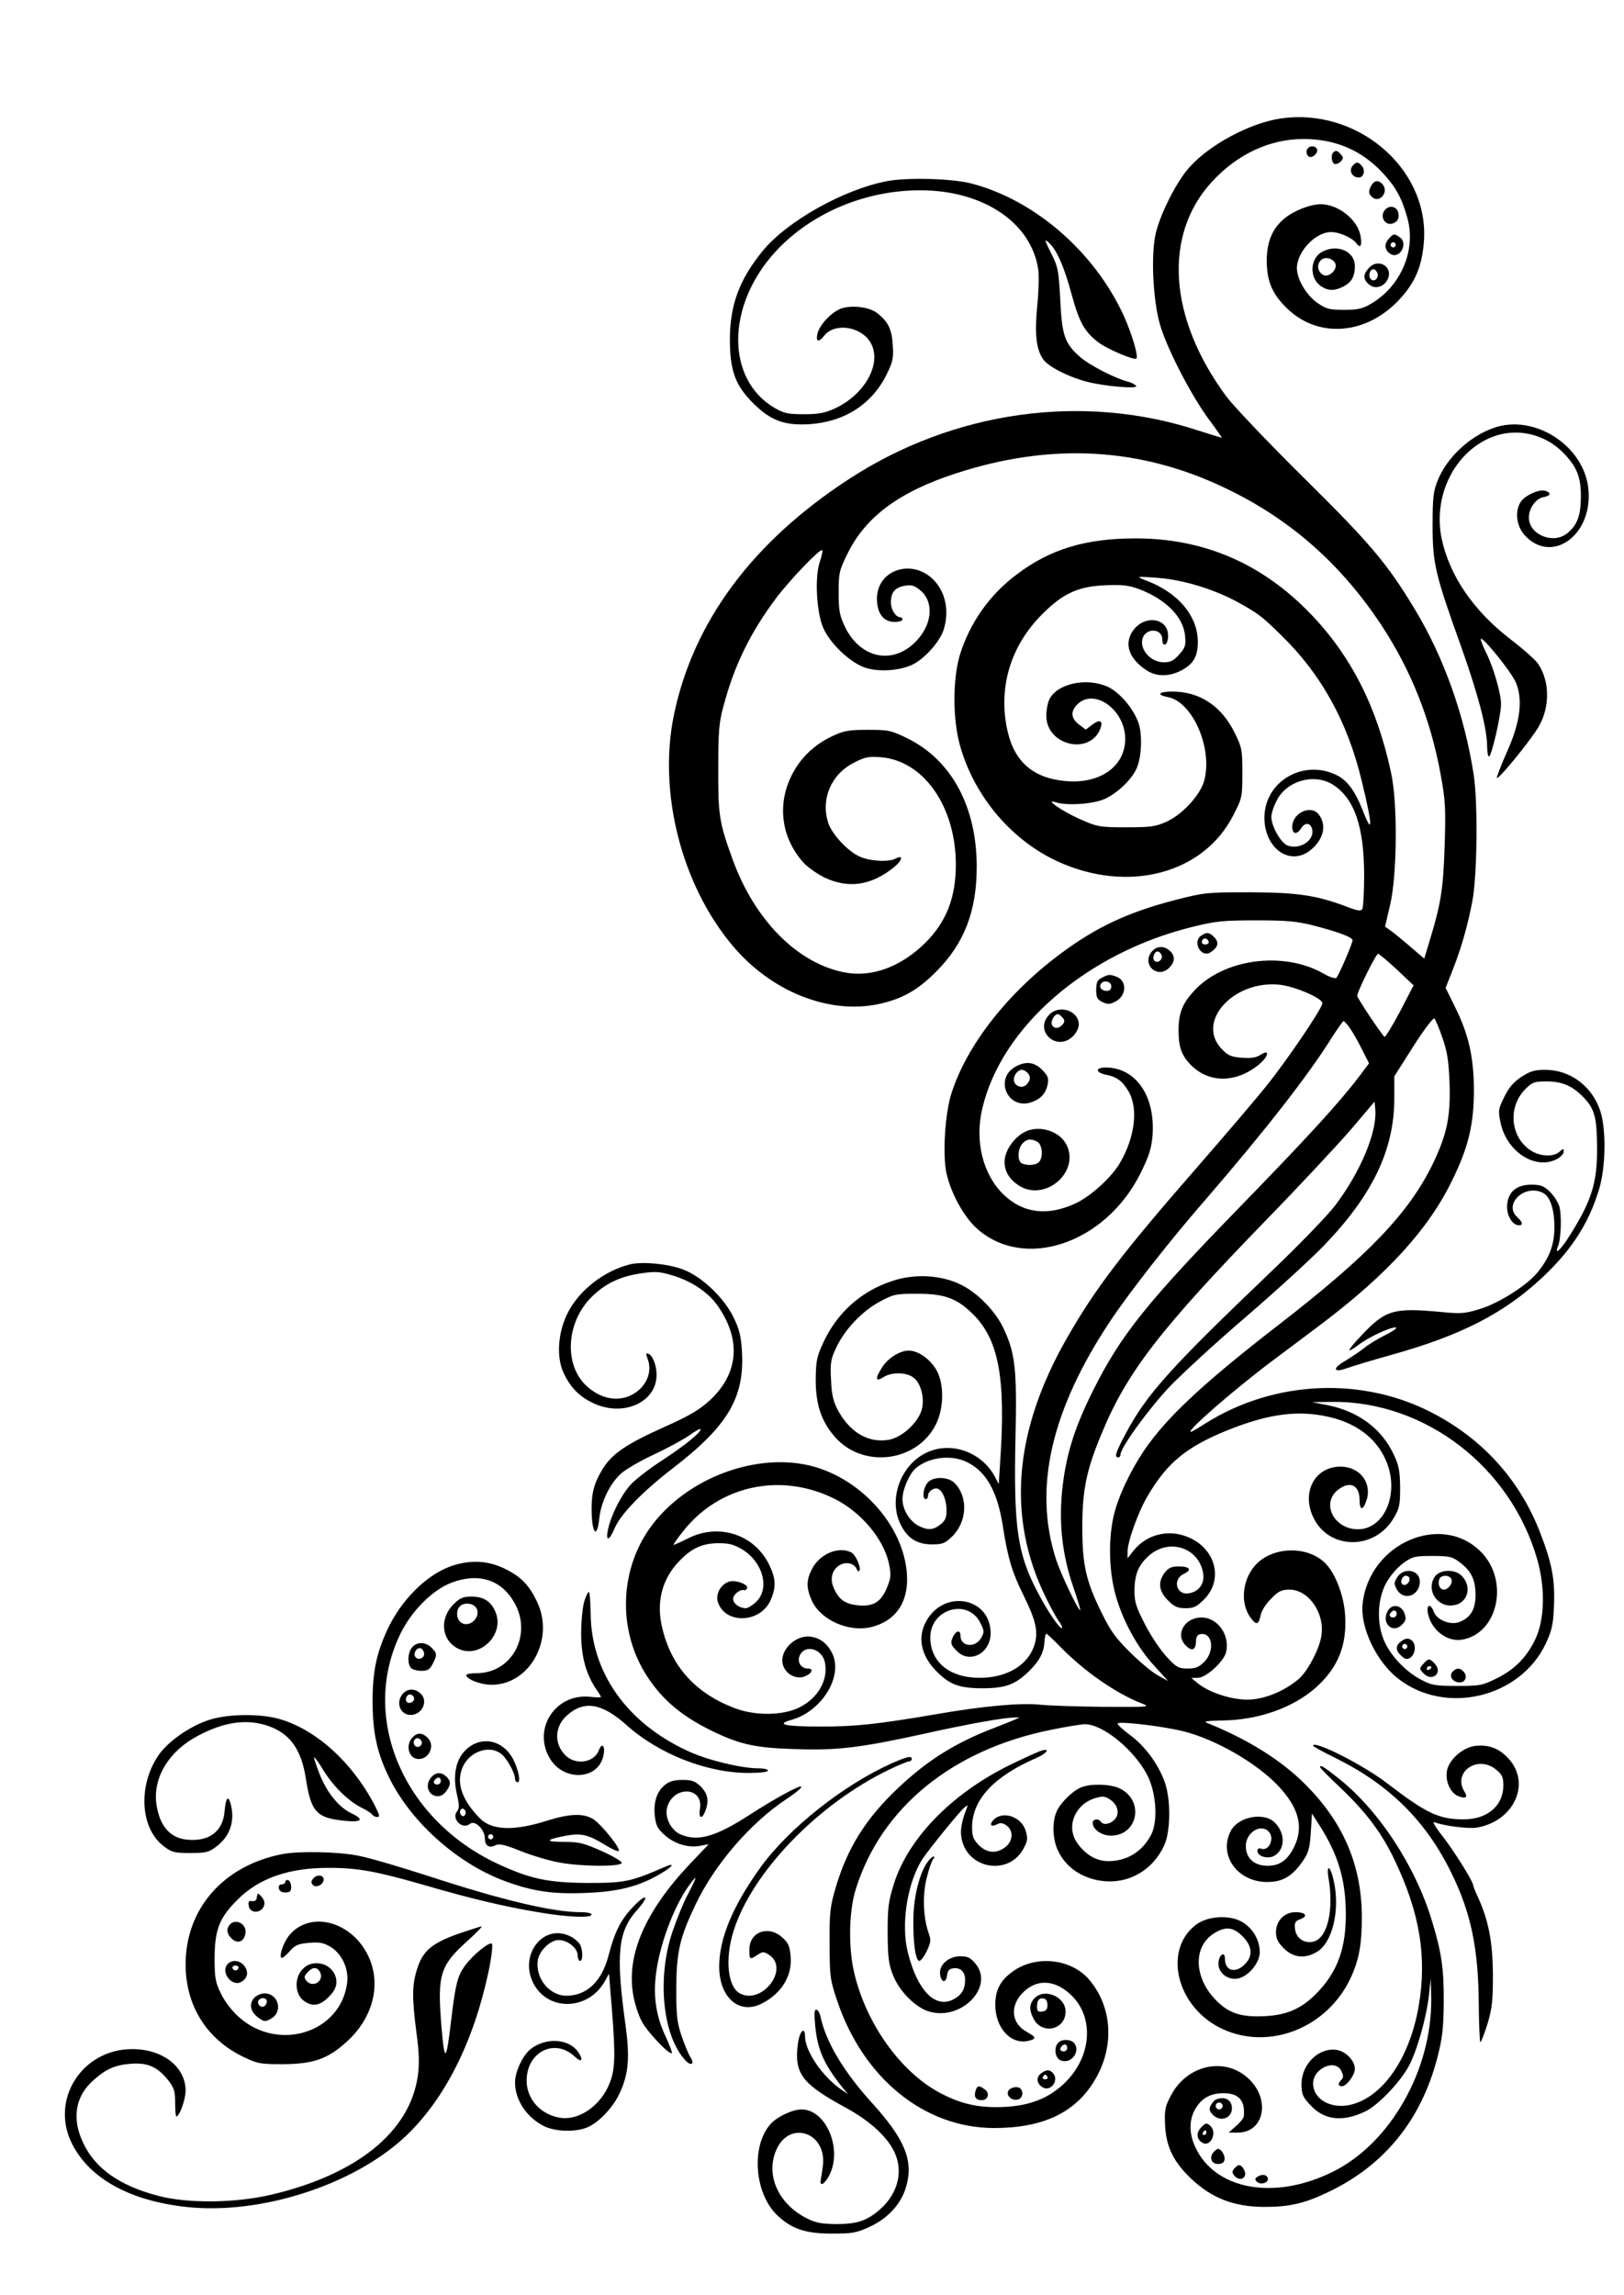  <svg version="1.0" xmlns="http://www.w3.org/2000/svg" width="700pt" height="989pt" viewBox="0 0 700 989" preserveAspectRatio="xMidYMid meet">
<g transform="translate(0,989) scale(0.1,-0.1)" fill="#000000" stroke="none">
<path d="M5518 9379 c-132 -20 -306 -113 -393 -212 -57 -64 -130 -211 -146
-295 -19 -102 -7 -300 26 -397 36 -109 133 -293 204 -390 33 -44 58 -81 58
-81 -1 -1 -47 13 -103 31 -496 163 -1055 85 -1507 -211 -414 -270 -669 -614
-752 -1014 -69 -332 31 -730 251 -993 166 -199 415 -299 630 -254 102 22 169
59 250 141 120 120 174 260 174 451 0 258 -108 458 -296 552 -74 36 -83 38
-173 38 -83 0 -104 -4 -153 -27 -80 -37 -143 -99 -179 -176 -59 -124 -40 -262
52 -367 19 -21 61 -51 94 -67 103 -48 199 -34 296 43 39 31 45 58 9 39 -30
-16 -111 -11 -155 9 -51 23 -119 96 -135 145 -33 102 12 209 110 259 48 25 63
28 116 24 185 -14 324 -213 324 -463 0 -143 -42 -249 -134 -339 -103 -101
-227 -147 -342 -126 -206 38 -392 226 -487 490 -57 157 -62 189 -61 391 0 160
3 197 23 269 46 174 116 317 229 467 61 80 188 212 196 203 3 -3 -2 -25 -10
-49 -23 -66 -15 -218 15 -287 29 -65 110 -143 174 -168 59 -22 155 -17 214 13
52 27 116 100 131 150 24 78 8 158 -41 210 -91 98 -247 49 -247 -78 0 -63 28
-100 76 -100 19 0 34 5 34 10 0 6 -4 10 -9 10 -20 0 -41 33 -41 64 0 44 18 65
61 72 28 5 41 1 66 -20 61 -51 51 -150 -21 -222 -99 -100 -237 -71 -303 63
-24 51 -28 69 -28 149 0 85 2 95 39 170 78 158 223 265 466 344 411 134 796
113 1165 -65 276 -132 496 -326 670 -590 127 -193 212 -406 255 -644 20 -109
22 -144 17 -305 -6 -185 -16 -250 -63 -404 l-25 -83 -64 55 c-35 30 -73 61
-84 68 l-21 15 22 94 c30 128 33 439 4 569 -61 285 -173 505 -349 687 -208
215 -458 323 -752 323 -215 0 -368 -46 -512 -155 -117 -87 -202 -208 -245
-345 -32 -104 -32 -280 0 -393 62 -220 223 -409 423 -500 303 -138 627 -52
755 200 38 74 39 79 39 182 0 100 -2 110 -33 173 -57 116 -151 178 -269 178
-59 0 -71 -14 -19 -24 107 -20 195 -223 156 -362 -18 -62 -94 -144 -162 -175
-47 -21 -68 -24 -173 -24 -113 0 -125 2 -195 33 -77 33 -163 92 -110 75 49
-16 162 -8 211 14 52 23 111 78 135 125 23 44 29 138 14 194 -18 62 -78 136
-132 163 -90 43 -219 17 -254 -51 -8 -15 -14 -47 -14 -72 0 -130 191 -173 234
-53 11 32 -4 38 -35 15 l-29 -22 -28 21 c-36 27 -39 57 -8 88 73 72 206 -24
206 -149 0 -121 -113 -198 -265 -181 -137 15 -215 86 -244 223 -38 181 15 358
149 493 91 92 157 122 274 127 75 3 101 0 147 -17 115 -44 189 -119 197 -200
4 -43 1 -52 -26 -82 -23 -26 -37 -33 -65 -33 -56 0 -104 53 -93 100 13 50 86
48 86 -2 0 -16 5 -24 13 -21 6 2 12 19 12 37 0 79 -104 93 -153 20 -37 -55
-16 -118 58 -167 41 -29 98 -30 150 -3 54 28 73 60 73 124 0 113 -87 215 -227
266 -16 6 -27 12 -25 14 2 1 42 -1 89 -5 104 -9 231 -48 330 -101 91 -50 107
-61 193 -146 172 -167 285 -372 346 -625 49 -201 49 -244 2 -122 -30 75 -63
120 -104 142 -145 76 -316 -22 -317 -180 0 -137 116 -214 204 -136 54 47 65
108 28 152 -35 40 -112 2 -112 -56 0 -32 20 -35 38 -7 16 26 39 26 47 0 15
-48 -49 -93 -104 -74 -29 10 -71 83 -71 124 0 14 10 46 23 70 43 87 165 120
245 67 91 -60 132 -181 132 -391 0 -72 -4 -137 -8 -143 -6 -10 -20 -8 -62 8
-134 51 -214 63 -420 64 -189 0 -199 -1 -323 -33 -203 -52 -342 -117 -496
-232 -230 -171 -406 -397 -471 -605 -27 -88 -37 -257 -21 -338 19 -87 74 -189
132 -241 204 -183 554 -65 705 238 38 77 47 107 52 164 12 169 -72 291 -201
292 -46 0 -47 -21 -1 -31 48 -9 72 -27 99 -73 42 -72 27 -198 -38 -308 -36
-62 -128 -145 -192 -174 -121 -56 -227 -42 -311 40 -88 87 -123 229 -90 369
83 354 451 671 906 783 102 25 133 28 275 28 134 0 175 -4 250 -23 107 -28
165 -50 165 -63 0 -13 -59 -151 -70 -162 -4 -4 -28 3 -52 17 -174 101 -436 66
-562 -74 -50 -54 -66 -96 -66 -168 0 -71 12 -106 48 -145 79 -85 200 -85 300
-2 41 35 46 67 6 41 -20 -13 -41 -16 -82 -13 -48 4 -60 10 -89 41 -106 116 53
292 249 274 66 -6 188 -58 188 -80 0 -21 -152 -246 -242 -357 -41 -52 -176
-210 -298 -350 -322 -369 -438 -521 -560 -734 -230 -401 -261 -773 -94 -1116
20 -41 45 -88 56 -103 11 -15 18 -30 16 -32 -8 -9 -63 72 -108 159 -85 163
-101 277 -93 657 7 299 -1 367 -51 474 -34 73 -109 151 -180 187 -85 44 -203
51 -300 18 -135 -44 -239 -138 -298 -267 -28 -60 -31 -79 -32 -158 0 -106 23
-177 81 -245 120 -140 355 -112 437 52 35 70 36 174 3 233 -27 48 -79 85 -120
85 -39 0 -91 -33 -116 -74 -30 -47 -27 -62 6 -41 33 22 95 23 127 1 32 -20 51
-82 41 -132 -11 -59 -86 -130 -148 -139 -88 -13 -167 35 -219 135 -17 34 -24
66 -26 126 -4 71 -1 88 23 138 36 77 111 156 187 197 60 32 68 34 163 34 117
0 171 -20 241 -90 109 -110 140 -275 115 -635 l-6 -95 -18 34 c-56 102 -182
149 -285 105 -116 -48 -175 -200 -121 -311 29 -61 71 -88 136 -88 45 0 56 4
86 33 65 63 71 168 14 229 -29 32 -99 32 -121 1 -18 -25 -21 -68 -6 -68 6 0
10 6 10 14 0 19 25 37 42 31 22 -9 38 -50 38 -95 0 -30 -6 -43 -26 -59 -32
-25 -55 -26 -95 -6 -39 21 -69 71 -69 115 0 41 29 108 56 132 55 48 150 61
219 29 86 -40 136 -129 159 -286 20 -128 39 -191 87 -288 53 -107 65 -156 49
-211 -25 -89 -117 -146 -237 -146 -130 0 -213 68 -213 174 0 125 165 171 217
60 16 -32 16 -38 2 -62 -25 -45 -89 -38 -89 9 0 25 -16 24 -30 0 -15 -29 -13
-39 15 -66 55 -56 145 -9 145 77 0 154 -199 192 -277 53 -39 -68 -24 -147 40
-213 58 -61 101 -77 202 -77 100 0 142 16 203 76 42 42 61 77 64 123 1 20 5
36 8 36 3 0 32 -27 65 -61 100 -102 236 -196 343 -238 43 -17 41 -17 -160 -16
-112 1 -234 5 -273 9 -83 9 -243 -5 -445 -40 -258 -44 -351 -54 -499 -54 -159
0 -200 9 -129 29 132 37 225 191 174 289 -21 40 -49 62 -89 69 -70 11 -143
-64 -121 -125 13 -37 55 -59 90 -47 33 12 44 35 16 35 -27 0 -45 25 -37 50 18
57 99 39 111 -25 14 -75 -29 -151 -109 -192 -71 -36 -192 -38 -282 -3 -169 65
-272 180 -311 347 -26 110 0 210 74 286 53 56 100 77 170 77 47 0 67 -6 105
-29 86 -55 115 -165 58 -222 -16 -16 -37 -29 -46 -29 -28 0 -55 20 -55 40 0
19 31 43 47 38 4 -2 10 1 13 7 9 17 -50 39 -79 29 -36 -13 -58 -55 -46 -90 34
-94 181 -88 226 9 24 54 24 91 -2 147 -62 136 -218 190 -355 120 -32 -16 -59
-28 -61 -27 -1 2 17 28 41 58 157 200 425 256 656 139 112 -57 208 -171 231
-275 10 -47 10 -60 -5 -100 -26 -66 -58 -88 -123 -83 -60 5 -88 25 -110 77
-18 42 -4 83 33 100 27 12 58 2 67 -21 2 -7 7 -10 11 -7 10 10 -15 69 -34 79
-54 29 -137 -6 -170 -71 -25 -48 -25 -82 -1 -136 39 -85 160 -138 258 -114 98
25 152 97 153 202 1 216 -190 439 -421 494 -249 58 -557 -68 -701 -289 -120
-186 -120 -433 1 -619 70 -108 158 -179 301 -246 106 -49 172 -63 332 -68 182
-7 282 5 548 63 201 45 365 74 405 73 l20 0 -20 -9 c-11 -5 -51 -21 -90 -36
-167 -64 -287 -139 -414 -259 -137 -129 -218 -257 -268 -426 -25 -85 -28 -108
-27 -244 0 -141 2 -156 32 -245 112 -335 376 -550 677 -550 204 0 341 62 425
192 95 146 89 324 -15 447 -78 92 -234 108 -333 33 -51 -37 -72 -79 -72 -141
0 -100 68 -174 144 -155 34 8 33 16 -8 38 -63 34 -74 104 -25 161 62 70 146
68 220 -6 94 -94 84 -256 -24 -367 -75 -77 -168 -112 -303 -112 -94 0 -165 19
-251 66 -163 91 -306 290 -359 504 -28 111 -26 272 5 370 109 349 414 599 837
685 67 14 135 25 151 25 77 0 213 -111 269 -221 38 -75 46 -197 16 -255 -38
-73 -104 -114 -185 -114 -52 0 -100 29 -135 80 -48 70 -8 166 80 192 31 9 41
8 62 -6 34 -22 44 -61 21 -86 -19 -21 -50 -26 -60 -10 -10 15 -35 12 -35 -5 0
-28 38 -55 78 -55 118 0 146 153 37 204 -38 18 -120 21 -162 5 -38 -14 -92
-67 -109 -106 -20 -47 -17 -120 7 -169 28 -59 79 -100 145 -120 130 -38 257
22 313 146 25 55 28 182 6 256 -23 79 -86 168 -155 218 -33 25 -57 47 -52 50
15 9 204 -14 285 -35 138 -35 313 -136 406 -234 89 -94 111 -177 70 -262 -29
-59 -62 -83 -116 -83 -57 0 -93 33 -93 85 0 58 63 98 98 63 28 -28 2 -88 -33
-74 -9 3 -15 0 -15 -10 0 -25 49 -37 76 -19 44 29 44 96 -1 141 -47 47 -158
26 -190 -36 -54 -104 28 -219 156 -220 67 0 108 24 153 88 26 37 31 55 36 125
l5 82 32 -50 c81 -127 113 -234 114 -380 1 -146 -34 -246 -117 -335 -68 -73
-132 -103 -232 -108 -99 -5 -152 11 -206 64 -100 97 -106 235 -13 293 50 31
83 27 123 -13 42 -42 46 -85 9 -121 -39 -40 -85 -28 -85 23 0 35 -24 22 -28
-15 -4 -42 39 -77 83 -69 46 9 95 67 95 114 0 52 -30 103 -76 130 -55 32 -148
26 -199 -12 -146 -112 -81 -362 118 -451 202 -91 448 8 548 220 36 77 49 144
49 262 0 222 -78 408 -243 573 -103 104 -248 195 -425 266 -16 6 2 9 65 10
158 2 307 55 406 143 94 85 133 180 125 310 -5 82 -39 174 -81 220 -76 83
-236 79 -309 -7 -54 -64 -62 -160 -19 -221 26 -36 36 -34 45 10 3 17 23 49 45
70 32 33 45 39 79 39 82 0 152 -100 138 -196 -7 -57 -60 -157 -99 -190 -62
-52 -147 -87 -217 -88 -71 -1 -168 30 -218 71 l-27 22 28 1 c36 0 113 71 122
111 17 74 -37 149 -106 149 -74 0 -115 -74 -68 -121 26 -26 43 -20 44 17 0 19
6 30 18 32 53 10 65 -71 18 -119 -23 -23 -38 -29 -72 -29 -39 0 -48 5 -90 50
-26 28 -68 90 -93 139 -39 75 -46 98 -46 145 0 71 17 113 63 153 87 76 215 34
233 -77 7 -42 -16 -76 -57 -85 -57 -14 -79 58 -26 83 36 17 26 32 -23 32 -30
0 -43 -6 -59 -26 -31 -40 -27 -80 13 -120 28 -28 42 -34 76 -34 36 0 48 6 80
38 91 91 44 236 -91 276 -79 24 -163 -3 -213 -66 l-26 -33 0 28 c0 43 46 173
87 241 83 142 167 211 342 282 178 72 307 89 440 58 132 -30 224 -109 257
-221 38 -132 -28 -263 -133 -263 -103 0 -160 112 -86 170 51 40 93 21 93 -42
0 -48 15 -49 30 -3 25 75 -29 145 -112 145 -109 0 -168 -107 -119 -215 65
-144 265 -148 348 -7 25 42 28 57 28 132 -1 70 -5 95 -27 141 -52 112 -152
187 -286 214 l-67 13 87 1 c400 4 770 -280 884 -679 35 -122 32 -256 -7 -341
-37 -79 -90 -133 -167 -171 -62 -31 -73 -33 -172 -33 -95 0 -110 3 -155 27
-65 34 -128 100 -157 163 -35 77 -32 182 7 254 18 32 48 66 73 85 41 29 50 31
126 31 75 0 86 -3 119 -28 49 -37 67 -75 67 -140 0 -62 -21 -97 -68 -116 -39
-16 -98 7 -112 44 -14 37 -33 32 -25 -8 14 -70 81 -122 144 -113 155 23 208
248 88 375 -170 178 -487 42 -514 -222 -10 -101 60 -248 154 -321 204 -159
526 -82 636 152 26 56 32 82 35 160 5 114 -8 185 -59 316 -85 221 -238 395
-449 509 -308 168 -697 152 -998 -39 -29 -19 -55 -34 -59 -34 -24 0 199 193
362 314 66 49 156 117 200 150 285 215 463 410 565 621 70 143 93 241 93 390
-1 143 -23 239 -83 359 l-39 79 28 71 c38 95 66 192 87 301 21 107 25 425 6
547 -39 254 -129 508 -257 718 -117 193 -187 276 -474 560 -153 151 -303 309
-334 350 -251 339 -275 698 -62 928 109 118 248 183 393 183 136 0 248 -47
339 -143 58 -62 84 -108 108 -193 41 -139 -25 -297 -154 -373 -38 -23 -58 -27
-118 -27 -63 0 -76 3 -115 30 -48 34 -88 102 -88 150 1 71 80 155 147 155 37
0 91 -24 110 -49 17 -24 25 -8 17 34 -13 69 -95 134 -170 135 -46 0 -115 -27
-156 -60 -54 -44 -78 -102 -78 -186 1 -89 25 -144 92 -207 136 -128 344 -108
484 47 67 74 95 144 102 253 18 311 -292 572 -620 522z m503 -3667 l72 -68
-58 -112 c-33 -62 -63 -111 -67 -110 -9 4 -118 167 -118 177 0 17 81 181 90
181 4 0 41 -31 81 -68z m196 -293 c21 -60 27 -97 31 -194 5 -148 -11 -223 -73
-352 -103 -211 -278 -394 -665 -693 -301 -233 -458 -376 -557 -510 -59 -79
-118 -193 -144 -280 -33 -105 -32 -262 0 -375 31 -110 94 -225 166 -303 l60
-66 -45 25 c-24 13 -78 58 -120 100 -62 61 -85 94 -122 170 -68 138 -83 206
-83 374 1 157 18 240 82 394 109 266 252 451 708 921 147 151 313 329 369 394
l101 119 3 -35 c8 -96 -63 -266 -171 -410 -32 -43 -154 -169 -270 -280 -443
-423 -544 -535 -635 -706 -43 -81 -50 -102 -32 -102 6 0 10 6 10 13 0 29 123
198 211 291 52 54 199 190 329 301 129 111 280 249 336 307 211 219 304 414
304 636 l0 94 82 129 c45 71 86 125 91 120 4 -4 20 -41 34 -82z m-400 43 c11
-16 35 -56 52 -91 l32 -63 -42 -56 c-84 -111 -223 -263 -509 -557 -409 -420
-520 -559 -640 -800 -81 -163 -116 -277 -132 -430 -14 -142 1 -277 48 -413 18
-53 32 -98 30 -100 -7 -6 -84 156 -104 218 -99 306 -22 643 234 1028 82 123
257 347 408 520 261 302 447 541 546 700 25 39 48 71 51 72 3 0 15 -13 26 -28z"></path>
<path d="M5633 9244 c-3 -8 -1 -20 6 -27 14 -14 47 15 37 32 -10 16 -36 13
-43 -5z"></path>
<path d="M5747 9233 c-11 -10 -8 -41 4 -49 6 -3 18 1 27 9 13 13 13 19 2 31
-14 17 -23 20 -33 9z"></path>
<path d="M5829 9174 c-16 -20 0 -49 27 -49 22 0 31 30 14 50 -16 19 -24 19
-41 -1z"></path>
<path d="M3821 9109 c-188 -37 -430 -173 -535 -302 -99 -122 -139 -230 -140
-377 0 -138 23 -201 103 -280 74 -73 133 -94 239 -88 152 10 270 86 333 213
28 57 31 72 27 130 -4 68 -21 101 -70 138 -33 24 -105 33 -151 18 -40 -14 -93
-68 -103 -107 -9 -37 4 -42 29 -10 45 56 156 40 198 -28 53 -87 -19 -223 -150
-285 -46 -21 -71 -26 -136 -26 -69 0 -86 4 -126 27 -211 124 -209 441 3 673
153 166 385 265 625 265 271 0 479 -140 508 -341 4 -25 2 -95 -4 -155 -12
-122 -5 -190 26 -233 23 -32 108 -75 188 -96 78 -20 221 -32 212 -18 -4 6 -19
14 -34 18 -56 14 -171 73 -210 109 -64 57 -76 92 -83 246 -7 126 -9 139 -40
200 -28 57 -30 62 -10 45 35 -31 67 -104 100 -227 32 -117 55 -158 114 -203
38 -29 155 -79 164 -70 10 9 -19 106 -54 184 -127 277 -386 501 -660 571 -83
21 -276 26 -363 9z"></path>
<path d="M5908 9085 c-10 -21 -9 -29 5 -43 31 -31 75 19 47 53 -19 22 -39 18
-52 -10z"></path>
<path d="M5972 8988 c-30 -30 0 -78 38 -58 15 8 20 19 18 38 -3 30 -35 41 -56
20z"></path>
<path d="M5986 8861 c-21 -23 -18 -49 7 -65 39 -25 79 44 41 71 -23 17 -28 17
-48 -6z m28 -32 c-3 -5 -10 -7 -15 -3 -5 3 -7 10 -3 15 3 5 10 7 15 3 5 -3 7
-10 3 -15z"></path>
<path d="M5699 8805 c-54 -29 -56 -115 -4 -149 30 -20 58 -20 95 -1 36 19 50
43 50 89 0 63 -76 96 -141 61z m55 -47 c16 -26 -26 -68 -52 -52 -22 14 -27 41
-11 60 15 19 49 14 63 -8z"></path>
<path d="M5902 8737 c-27 -29 -28 -49 -2 -72 27 -25 71 -10 84 28 18 50 -45
84 -82 44z m35 -23 c8 -21 -13 -42 -28 -27 -13 13 -5 43 11 43 6 0 13 -7 17
-16z"></path>
<path d="M6438 8046 c-105 -37 -201 -128 -241 -226 -19 -48 -22 -73 -22 -195
0 -164 11 -210 126 -530 71 -201 109 -345 109 -422 0 -24 4 -43 8 -43 11 0 52
178 52 226 0 46 -34 164 -67 227 -13 27 -22 51 -20 54 9 9 130 -141 150 -186
32 -74 21 -171 -37 -300 -26 -58 -45 -109 -44 -113 4 -12 148 164 181 222 49
86 47 198 -5 272 -11 15 -63 62 -117 103 -160 123 -263 274 -297 434 -36 175
46 355 195 428 110 54 242 31 330 -59 57 -58 76 -104 75 -188 0 -83 -16 -124
-60 -159 -61 -48 -164 -4 -164 69 0 39 29 80 60 87 34 6 39 19 11 28 -26 8
-85 -18 -105 -46 -27 -39 -21 -103 14 -143 114 -130 293 -7 277 191 -14 189
-232 332 -409 269z"></path>
<path d="M5176 5857 c-37 -27 2 -96 41 -71 32 20 39 41 19 63 -22 24 -35 26
-60 8z m34 -28 c0 -5 -7 -9 -15 -9 -15 0 -20 12 -9 23 8 8 24 -1 24 -14z"></path>
<path d="M4967 5792 c-50 -55 21 -124 73 -72 25 25 26 52 2 73 -24 22 -55 21
-75 -1z m40 -18 c7 -18 -17 -38 -31 -24 -11 11 -1 40 14 40 6 0 13 -7 17 -16z"></path>
<path d="M4750 5677 c-20 -10 -25 -20 -25 -52 0 -33 4 -42 27 -53 23 -11 32
-10 56 2 48 25 51 89 5 107 -31 11 -33 11 -63 -4z m40 -37 c0 -13 -7 -20 -19
-20 -22 0 -35 15 -26 30 12 19 45 11 45 -10z"></path>
<path d="M4522 5517 c-67 -71 35 -161 103 -92 14 13 25 36 25 50 0 60 -85 88
-128 42z m58 -12 c10 -12 10 -18 0 -30 -16 -19 -39 -19 -46 0 -6 15 11 45 26
45 4 0 13 -7 20 -15z"></path>
<path d="M4378 5294 c-94 -51 -35 -188 67 -154 41 14 63 38 71 78 5 26 1 36
-24 62 -34 34 -70 38 -114 14z m50 -26 c16 -16 15 -33 -4 -52 -19 -20 -54 -5
-54 22 0 20 18 42 35 42 6 0 16 -5 23 -12z"></path>
<path d="M6557 5249 c-33 -22 -54 -46 -73 -86 -26 -52 -27 -59 -16 -111 26
-125 150 -205 242 -157 17 9 30 23 30 32 0 15 -1 15 -18 0 -25 -23 -80 -21
-120 3 -92 56 -105 189 -27 267 30 30 39 33 90 33 65 0 108 -17 154 -62 54
-53 64 -89 65 -223 1 -153 -24 -232 -123 -387 -34 -54 -62 -79 -46 -40 14 31
17 139 6 174 -6 19 -25 48 -42 64 -25 24 -39 29 -79 29 -65 0 -102 -33 -104
-93 -1 -42 24 -82 51 -82 19 0 16 14 -7 35 -62 56 34 146 112 104 30 -16 48
-71 48 -146 0 -76 -20 -130 -71 -194 -44 -56 -168 -135 -251 -160 -62 -19 -81
-21 -162 -13 -211 20 -244 10 -350 -103 -62 -66 -66 -80 -10 -38 42 32 133 75
159 75 11 0 -6 -14 -40 -31 -33 -16 -76 -42 -95 -58 -19 -15 -57 -40 -83 -56
-56 -32 -50 -52 8 -31 22 8 108 34 190 57 303 84 491 181 656 337 123 116 196
229 240 372 31 96 33 267 6 345 -36 106 -130 175 -237 175 -46 0 -65 -6 -103
-31z"></path>
<path d="M4436 5020 c-55 -17 -106 -83 -106 -137 0 -40 20 -74 59 -100 113
-76 269 56 207 176 -27 51 -99 79 -160 61z m35 -50 c22 -12 27 -68 7 -88 -13
-13 -47 -16 -72 -6 -21 8 -21 62 1 86 18 20 36 23 64 8z"></path>
<path d="M2713 4441 c-108 -28 -213 -108 -263 -203 -44 -82 -53 -190 -23 -259
29 -64 66 -104 125 -133 130 -65 278 -1 278 119 0 43 -17 86 -37 92 -9 3 -9
-3 -1 -24 17 -45 2 -97 -37 -132 -64 -56 -153 -50 -225 15 -100 90 -91 274 19
384 59 59 124 90 215 103 63 9 79 8 141 -11 82 -26 152 -74 192 -134 99 -145
85 -288 -37 -402 -45 -41 -87 -66 -196 -115 -163 -73 -224 -114 -265 -179 -36
-58 -49 -101 -49 -172 0 -106 23 -137 33 -44 7 71 47 153 95 195 20 18 84 55
142 82 58 27 126 64 153 83 26 19 47 30 47 25 0 -15 -67 -69 -169 -136 -54
-35 -114 -82 -133 -103 -40 -44 -83 -129 -97 -191 -12 -56 5 -53 29 5 26 60
120 157 250 257 238 183 310 305 298 505 -4 64 -11 94 -36 145 -42 86 -138
177 -219 207 -63 24 -177 35 -230 21z"></path>
<path d="M1941 3140 c-104 -38 -212 -145 -271 -272 -47 -102 -64 -180 -64
-308 0 -132 18 -218 66 -319 91 -194 292 -377 499 -455 123 -46 209 -59 353
-53 141 5 230 28 322 82 56 33 67 51 17 29 -145 -63 -171 -68 -328 -68 -173 1
-249 17 -391 83 -408 191 -593 632 -418 991 49 100 139 189 220 220 117 44
215 13 271 -86 79 -138 -10 -304 -162 -304 -25 0 -45 -4 -45 -8 0 -18 61 -42
109 -42 164 0 272 195 197 355 -34 73 -69 110 -138 144 -74 37 -153 41 -237
11z"></path>
<path d="M6023 3094 c-15 -24 -15 -29 -2 -53 29 -52 99 -28 99 34 0 50 -68 63
-97 19z m50 0 c9 -10 -4 -34 -19 -34 -8 0 -14 6 -14 13 0 22 19 35 33 21z"></path>
<path d="M6184 3095 c-37 -56 9 -130 77 -123 65 6 87 80 39 128 -30 30 -95 27
-116 -5z m72 -10 c7 -18 -13 -45 -33 -45 -17 0 -27 24 -19 45 7 20 45 19 52 0z"></path>
<path d="M2518 2988 c-7 -24 -13 -86 -13 -138 0 -98 21 -176 67 -242 10 -14
18 -28 18 -31 0 -2 -20 -2 -45 1 -151 17 -252 -139 -174 -267 58 -96 201 -92
228 6 13 45 -3 71 -18 30 -20 -53 -100 -65 -144 -21 -50 50 -47 125 8 173 74
65 150 52 257 -44 139 -124 346 -205 524 -205 49 0 84 4 84 10 0 6 -19 10 -42
10 -74 0 -221 36 -302 74 -264 121 -418 339 -420 593 -1 51 -4 93 -8 93 -4 0
-13 -19 -20 -42z"></path>
<path d="M1955 2977 c-63 -63 -52 -157 21 -192 93 -44 200 62 160 158 -19 46
-51 67 -104 67 -36 0 -50 -6 -77 -33z m95 -12 c31 -38 -27 -96 -65 -65 -18 15
-20 51 -3 68 17 17 53 15 68 -3z"></path>
<path d="M5981 2947 c-28 -52 22 -99 62 -58 17 17 19 25 11 48 -13 38 -55 44
-73 10z m39 -12 c0 -8 -7 -15 -15 -15 -16 0 -20 12 -8 23 11 12 23 8 23 -8z"></path>
<path d="M6038 2816 c-24 -18 -23 -39 3 -62 15 -14 24 -16 37 -8 21 14 27 50
12 70 -15 17 -30 17 -52 0z m26 -27 c-3 -5 -10 -7 -15 -3 -5 3 -7 10 -3 15 3
5 10 7 15 3 5 -3 7 -10 3 -15z"></path>
<path d="M1777 2792 c-20 -22 -22 -73 -5 -90 7 -7 27 -12 45 -12 26 0 36 6 48
30 20 38 19 46 -5 70 -25 25 -62 26 -83 2z m51 -25 c4 -22 -27 -35 -38 -16
-10 15 7 42 24 36 6 -2 12 -11 14 -20z"></path>
<path d="M6135 2720 c-18 -20 -18 -21 2 -42 37 -37 83 4 48 42 -23 25 -28 25
-50 0z m35 -14 c0 -3 -4 -8 -10 -11 -5 -3 -10 -1 -10 4 0 6 5 11 10 11 6 0 10
-2 10 -4z"></path>
<path d="M6260 2685 c-16 -19 3 -45 32 -45 24 0 34 26 18 45 -16 19 -34 19
-50 0z"></path>
<path d="M1737 2592 c-33 -37 -13 -92 33 -92 50 0 78 61 42 93 -24 22 -55 21
-75 -1z m48 -23 c0 -7 -8 -15 -17 -17 -18 -3 -25 18 -11 32 10 10 28 1 28 -15z"></path>
<path d="M903 2479 c-83 -26 -179 -93 -220 -153 -89 -131 -79 -315 23 -392 34
-26 45 -29 114 -29 68 0 80 3 113 28 59 45 81 110 61 185 -11 38 -21 24 -26
-33 -7 -88 -68 -133 -165 -122 -72 8 -116 61 -129 154 -15 113 54 227 177 292
117 63 218 76 312 41 90 -34 137 -102 156 -228 22 -140 46 -166 165 -178 74
-8 88 5 33 31 -55 26 -104 85 -137 164 -16 41 -28 76 -26 78 2 2 20 -22 39
-54 43 -70 107 -133 164 -162 23 -11 44 -25 48 -31 3 -5 13 -10 21 -10 12 0
10 8 -7 43 -98 192 -260 339 -424 382 -82 21 -215 19 -292 -6z"></path>
<path d="M1777 2402 c-31 -34 -14 -92 27 -92 48 0 73 61 38 93 -24 22 -45 21
-65 -1z m39 -13 c10 -17 -13 -36 -27 -22 -12 12 -4 33 11 33 5 0 12 -5 16 -11z"></path>
<path d="M2042 2374 c-70 -36 -96 -117 -72 -219 10 -43 10 -57 1 -69 -28 -33
22 -83 55 -55 21 17 64 -25 64 -63 0 -32 19 -44 47 -29 15 7 39 2 106 -25 47
-19 121 -41 163 -49 97 -19 274 -20 274 -2 0 6 -40 30 -88 51 -76 34 -97 39
-160 39 -84 0 -83 9 4 26 69 13 99 6 177 -42 26 -16 51 -27 54 -23 10 9 -76
116 -110 137 -43 26 -100 24 -197 -6 -143 -46 -240 -43 -291 9 -74 75 -101
146 -79 210 24 73 112 110 168 70 24 -16 62 -83 62 -109 0 -8 5 -15 11 -15 15
0 4 53 -19 99 -36 69 -108 96 -170 65z m-37 -304 c-5 -8 -11 -8 -17 -2 -6 6
-7 16 -3 22 5 8 11 8 17 2 6 -6 7 -16 3 -22z m119 -101 c-3 -5 -10 -7 -15 -3
-5 3 -7 10 -3 15 3 5 10 7 15 3 5 -3 7 -10 3 -15z"></path>
<path d="M5660 2367 c0 -3 46 -28 103 -56 226 -113 383 -268 491 -488 87 -175
119 -332 120 -575 1 -87 4 -158 7 -158 3 0 17 35 30 77 20 66 24 98 24 213 -1
141 -18 233 -65 336 -11 23 -20 46 -20 50 0 16 -85 152 -134 214 -28 35 -43
61 -34 58 40 -16 146 -29 181 -24 161 26 238 189 140 297 -41 46 -89 63 -148
55 -52 -8 -109 -59 -118 -106 -9 -43 15 -98 49 -110 33 -13 42 -5 26 20 -52
84 59 160 137 94 26 -21 31 -33 31 -68 0 -87 -69 -146 -171 -146 -107 0 -161
26 -328 154 -103 80 -321 190 -321 163z"></path>
<path d="M4480 2343 c-8 -3 -53 -23 -99 -45 -265 -123 -463 -321 -528 -526
-24 -76 -27 -103 -27 -212 1 -104 4 -134 23 -181 27 -70 100 -143 159 -158
140 -38 279 110 196 208 -21 25 -33 31 -65 31 -50 0 -92 -37 -87 -77 4 -36 26
-41 30 -6 2 20 9 29 26 31 32 5 52 -15 52 -50 0 -40 -15 -65 -51 -84 -78 -40
-154 38 -195 199 -32 122 -4 303 62 406 27 41 160 205 180 221 16 14 17 13 10
-5 -20 -50 -28 -91 -22 -123 21 -134 200 -168 266 -51 20 37 21 45 11 80 -19
63 -104 89 -142 43 -16 -19 -5 -28 19 -15 14 7 24 6 40 -5 31 -22 29 -67 -4
-93 -38 -30 -80 -27 -115 8 -24 25 -29 38 -29 78 1 118 93 218 278 298 50 22
61 46 12 28z"></path>
<path d="M3845 2292 c-209 -93 -446 -281 -567 -449 -119 -165 -178 -306 -178
-427 0 -134 86 -209 183 -160 85 43 132 119 125 202 -4 47 -10 60 -37 84 -60
53 -141 23 -141 -53 0 -44 1 -45 35 -23 23 15 27 15 50 0 90 -59 -30 -217
-126 -166 -52 28 -65 147 -28 266 77 252 363 550 671 698 41 20 80 36 87 36 6
0 11 5 11 10 0 15 -19 11 -85 -18z"></path>
<path d="M5690 2275 c0 -4 40 -44 90 -91 112 -107 178 -196 234 -315 107 -226
137 -415 101 -624 -39 -224 -153 -389 -290 -424 -86 -22 -165 22 -165 91 0 66
97 108 122 53 9 -19 9 -28 0 -37 -16 -16 -15 -28 2 -28 20 0 56 48 56 75 0 34
-37 73 -75 81 -78 14 -155 -59 -155 -147 0 -42 5 -55 36 -88 60 -67 139 -77
238 -30 54 25 150 125 188 195 35 64 76 208 87 304 l8 75 2 -86 c4 -307 -175
-624 -423 -747 -253 -126 -510 -79 -595 108 -26 58 -26 113 0 160 27 48 66 70
123 70 66 0 94 -32 87 -100 -1 -8 -16 -27 -34 -42 l-31 -28 39 0 c117 1 143
148 42 237 -103 91 -262 53 -330 -77 -26 -50 -28 -62 -25 -130 5 -93 37 -157
113 -229 89 -84 184 -121 317 -121 103 0 167 14 265 60 247 115 408 311 479
585 21 82 26 124 27 235 1 144 -9 215 -50 350 -72 241 -236 489 -414 625 -56
44 -69 51 -69 40z"></path>
<path d="M1854 2225 c-36 -55 33 -106 70 -53 20 28 20 43 0 62 -23 23 -51 19
-70 -9z m46 -10 c0 -8 -7 -15 -15 -15 -16 0 -20 12 -8 23 11 12 23 8 23 -8z"></path>
<path d="M2868 2200 c-36 -28 -51 -72 -46 -132 5 -43 11 -57 41 -84 42 -39
103 -58 155 -48 l37 7 -83 -87 c-191 -203 -272 -389 -243 -560 6 -38 23 -91
38 -118 25 -46 119 -145 129 -135 2 2 -9 32 -25 67 -44 92 -57 180 -42 285 19
135 87 306 156 390 21 26 17 13 -21 -60 -18 -33 -46 -103 -64 -155 -69 -199
-45 -450 53 -557 25 -28 43 -19 23 12 -8 12 -25 54 -38 91 -20 59 -23 89 -23
204 1 160 14 218 84 365 83 173 237 351 393 454 37 24 65 48 62 52 -5 8 -109
-48 -219 -119 -150 -97 -226 -119 -301 -87 -41 17 -69 72 -59 114 24 97 158
94 142 -4 -7 -41 9 -47 23 -9 17 44 11 74 -19 105 -25 24 -38 29 -79 29 -34 0
-57 -6 -74 -20z"></path>
<path d="M1215 1900 c-253 -50 -415 -236 -415 -475 0 -178 91 -323 250 -399
60 -29 73 -31 170 -31 133 1 195 23 279 101 111 103 146 248 87 368 -72 148
-249 193 -338 88 -25 -30 -46 -88 -35 -99 3 -3 19 10 35 28 24 27 37 33 85 37
46 4 62 0 93 -18 49 -31 79 -97 70 -157 -29 -212 -294 -296 -464 -147 -31 27
-62 67 -79 102 -25 51 -28 67 -28 157 1 121 21 172 100 250 92 92 222 137 395
136 122 0 204 -15 415 -76 196 -57 340 -91 484 -115 126 -22 231 -26 231 -10
0 6 -21 10 -47 10 -119 0 -336 51 -654 155 -124 40 -262 81 -308 89 -87 17
-257 20 -326 6z"></path>
<path d="M3998 1866 c-34 -47 -59 -145 -61 -240 -2 -105 9 -186 26 -186 7 1
21 20 32 43 18 39 19 47 6 82 -22 67 -25 163 -6 235 9 36 21 71 27 78 6 6 7
12 2 12 -5 0 -17 -11 -26 -24z"></path>
<path d="M5727 1793 c22 -131 -4 -248 -60 -268 -41 -14 -81 11 -85 53 -3 27 1
34 23 42 35 13 23 30 -21 30 -48 0 -84 -37 -84 -86 0 -28 8 -44 34 -70 41 -41
92 -46 144 -14 65 40 98 177 72 300 -15 72 -35 82 -23 13z"></path>
<path d="M1350 1795 c-10 -12 -10 -19 -1 -28 14 -14 46 2 46 24 0 20 -30 23
-45 4z"></path>
<path d="M1230 1781 c0 -6 -7 -11 -16 -11 -9 0 -14 -7 -12 -17 2 -12 12 -18
28 -18 20 0 25 5 25 24 0 13 -6 26 -12 29 -7 2 -13 -1 -13 -7z"></path>
<path d="M1109 1726 c-1 -3 -2 -12 -3 -18 -1 -7 -10 -12 -20 -10 -13 2 -17 -2
-14 -20 6 -41 68 -31 68 12 0 17 -29 50 -31 36z"></path>
<path d="M2726 1670 c-51 -54 -77 -107 -102 -203 -29 -115 -94 -177 -183 -177
-73 0 -134 76 -123 152 6 42 54 88 90 88 39 0 82 -35 82 -66 0 -13 5 -24 10
-24 13 0 13 46 0 71 -6 10 -24 26 -40 34 -118 61 -228 -82 -158 -207 67 -118
237 -109 306 16 l17 31 6 -75 c21 -245 22 -314 5 -373 -31 -108 -131 -186
-221 -173 -84 13 -145 80 -145 160 0 124 121 185 207 104 31 -29 40 -16 14 21
-41 57 -139 62 -204 11 -34 -27 -67 -98 -67 -143 0 -76 49 -150 123 -188 48
-25 138 -28 189 -6 48 20 110 85 138 145 40 85 46 155 25 304 -41 298 -31 395
50 486 59 66 42 77 -19 12z"></path>
<path d="M992 1598 c-18 -18 -15 -43 9 -64 25 -22 52 -10 57 26 6 38 -40 64
-66 38z"></path>
<path d="M1970 1555 c-111 -40 -150 -74 -174 -156 -20 -66 -20 -120 -1 -268
12 -88 13 -134 6 -186 -34 -241 -262 -425 -630 -512 -157 -37 -362 -39 -490
-5 -165 43 -271 118 -322 227 -51 106 -35 203 46 273 53 47 93 64 160 69 72 5
113 -13 159 -70 26 -33 31 -47 31 -98 0 -32 2 -59 5 -59 14 0 40 74 40 111 0
102 -98 179 -230 179 -216 0 -355 -217 -260 -407 75 -150 248 -246 491 -273
323 -36 729 96 951 308 167 160 290 405 354 707 13 63 19 114 14 119 -10 10
-81 -47 -116 -95 -32 -43 -41 -81 -59 -232 -22 -187 -29 -190 -43 -20 -17 215
-5 254 116 362 37 34 63 60 57 60 -5 -1 -53 -16 -105 -34z"></path>
<path d="M980 1425 c-29 -35 19 -97 59 -76 27 15 34 41 16 67 -18 27 -56 32
-75 9z m48 -16 c-2 -6 -8 -10 -13 -10 -5 0 -11 4 -13 10 -2 6 4 11 13 11 9 0
15 -5 13 -11z"></path>
<path d="M1305 1405 c-36 -35 -35 -105 1 -134 38 -30 71 -26 110 13 24 24 34
43 34 65 0 45 -38 81 -85 81 -25 0 -44 -8 -60 -25z m74 -12 c21 -39 -31 -72
-59 -38 -10 13 -10 19 5 35 22 25 41 25 54 3z"></path>
<path d="M1096 1281 c-24 -26 -17 -60 17 -85 26 -19 30 -19 55 -5 53 29 33
109 -28 109 -15 0 -35 -9 -44 -19z m54 -15 c0 -20 -19 -31 -32 -18 -6 6 -7 15
-4 21 10 16 36 13 36 -3z"></path>
<path d="M4460 1280 c-24 -24 -25 -51 -5 -89 36 -71 138 -48 138 31 0 63 -89
102 -133 58z m55 -30 c0 -18 -6 -26 -22 -28 -18 -3 -23 1 -23 21 0 28 9 39 30
35 9 -2 15 -14 15 -28z"></path>
<path d="M3514 1160 c9 -100 37 -164 113 -260 l28 -34 -31 21 c-80 56 -153
164 -154 226 0 49 -24 24 -31 -31 -16 -127 17 -171 202 -272 98 -53 170 -115
206 -178 50 -86 29 -189 -53 -262 -57 -50 -99 -64 -189 -64 -66 1 -89 5 -130
26 -120 62 -175 184 -130 291 55 133 219 80 202 -65 -3 -24 -7 -51 -9 -60 -6
-33 15 -22 36 17 59 114 -13 285 -119 285 -39 0 -104 -31 -132 -61 -87 -95
-72 -301 28 -396 62 -58 121 -78 234 -78 89 0 107 3 163 29 80 37 137 99 158
174 32 110 -5 202 -142 354 -127 139 -205 269 -228 381 -4 15 -11 27 -18 27
-8 0 -9 -21 -4 -70z"></path>
<path d="M4562 1088 c-21 -21 -15 -68 11 -77 44 -17 86 39 57 75 -15 17 -52
18 -68 2z m38 -23 c0 -8 -7 -15 -15 -15 -16 0 -20 12 -8 23 11 12 23 8 23 -8z"></path>
<path d="M4487 955 c-22 -16 -19 -43 6 -59 34 -22 73 27 47 59 -15 18 -30 18
-53 0z m28 -15 c3 -5 -1 -10 -10 -10 -9 0 -13 5 -10 10 3 6 8 10 10 10 2 0 7
-4 10 -10z"></path>
<path d="M4205 880 c-8 -26 1 -40 26 -40 28 0 37 30 14 46 -25 19 -33 18 -40
-6z"></path>
<path d="M4349 884 c-16 -19 7 -46 35 -42 31 4 30 53 -1 54 -13 1 -28 -5 -34
-12z"></path>
<path d="M5242 843 c-7 -2 -17 -14 -23 -25 -8 -15 -7 -24 7 -39 31 -35 84 -19
84 26 0 36 -30 53 -68 38z m28 -28 c0 -8 -7 -15 -15 -15 -8 0 -15 7 -15 15 0
8 7 15 15 15 8 0 15 -7 15 -15z"></path>
<path d="M5176 721 c-21 -23 -18 -49 6 -64 34 -22 66 41 36 71 -16 16 -22 15
-42 -7z m24 -21 c0 -5 -5 -10 -11 -10 -5 0 -7 5 -4 10 3 6 8 10 11 10 2 0 4
-4 4 -10z"></path>
<path d="M5230 615 c-19 -23 -8 -50 20 -50 16 0 26 6 28 18 4 18 -14 47 -28
47 -4 0 -13 -7 -20 -15z"></path>
<path d="M5320 545 c-10 -12 -10 -18 0 -30 16 -19 39 -19 46 0 6 15 -11 45
-26 45 -4 0 -13 -7 -20 -15z"></path>
<path d="M5420 510 c-11 -7 -12 -12 -3 -21 15 -15 48 -7 48 11 0 18 -24 24
-45 10z"></path>
</g>
</svg>